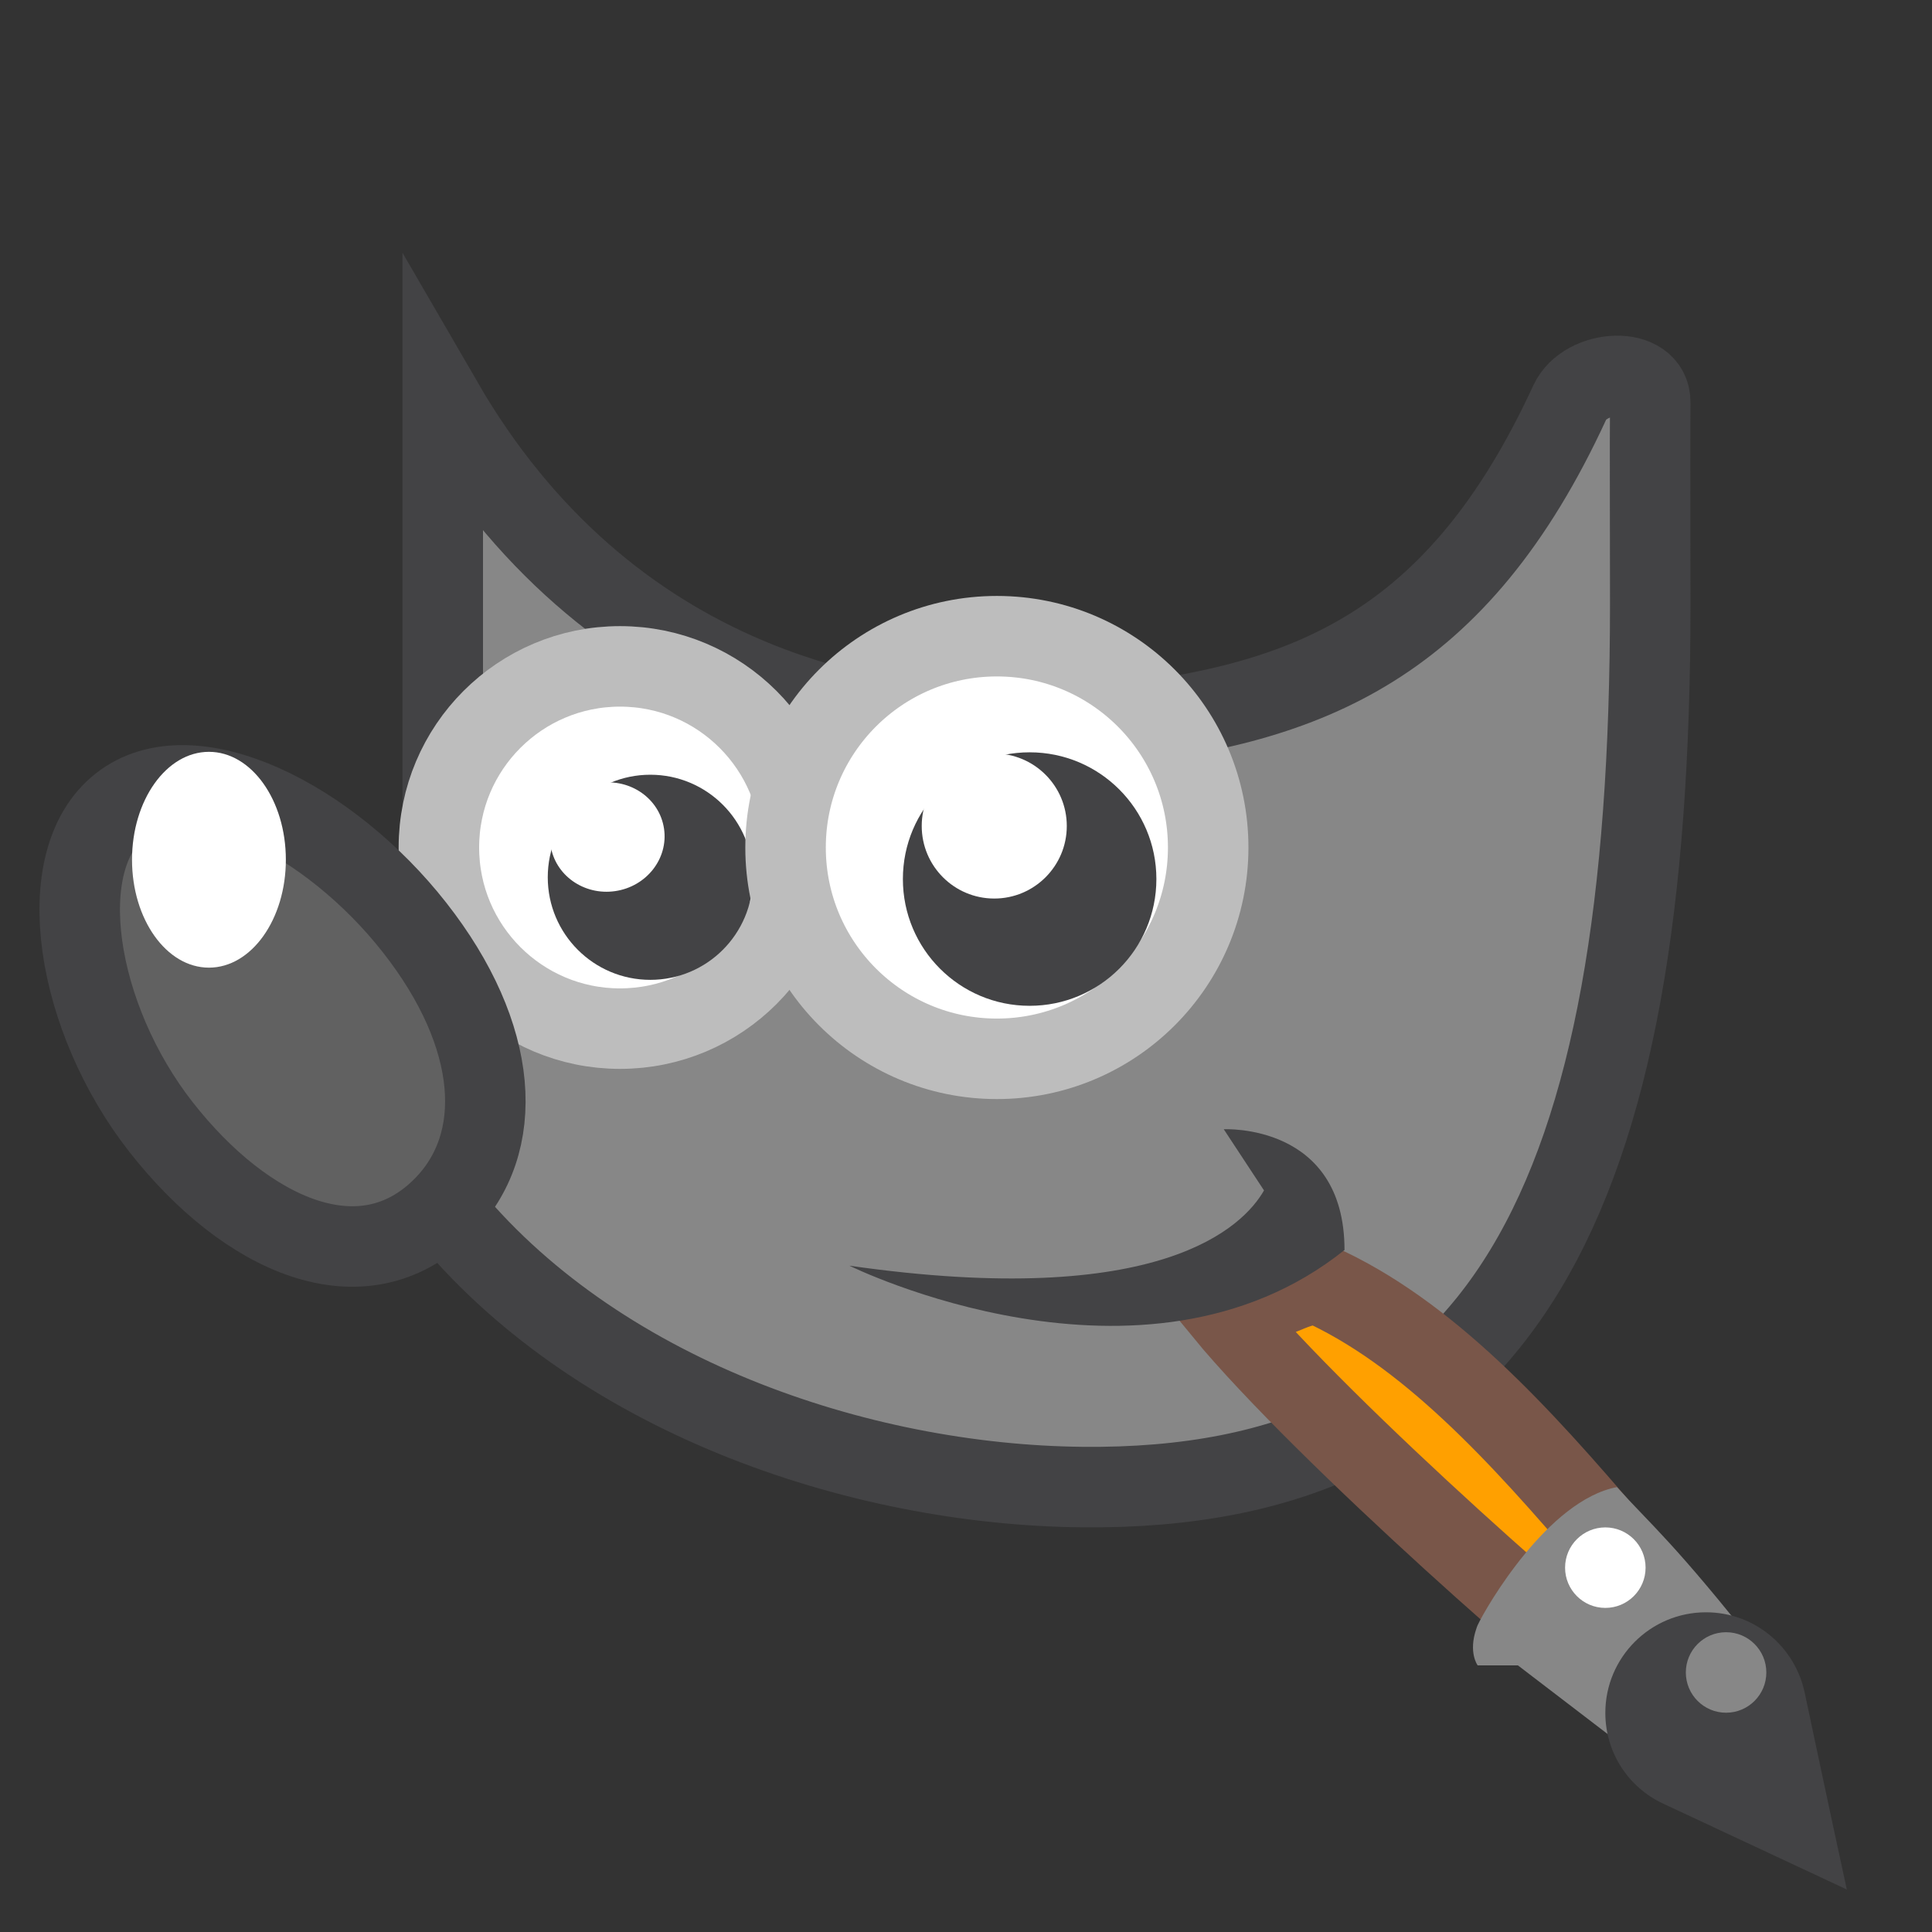 <?xml version="1.0" encoding="iso-8859-1"?>
<!-- Generator: Adobe Illustrator 25.4.1, SVG Export Plug-In . SVG Version: 6.00 Build 0)  -->
<svg version="1.1" id="Layer_1" xmlns="http://www.w3.org/2000/svg" xmlns:xlink="http://www.w3.org/1999/xlink" x="0px" y="0px"
	 viewBox="0 0 48 48" style="enable-background:new 0 0 48 48;" xml:space="preserve">
<rect x="0" y="0" width="48" height="48" fill="#333333" stroke="none"/>
<path style="fill:#878787;stroke:#434345;stroke-width:2;stroke-miterlimit:10;" d="M26.884,36.946
	C21.311,36.889,14.74,34.663,11,30V10c4,6.901,10.704,8.668,16.544,8.028C32.531,17.49,36.219,16.034,39,10
	c0.387-0.839,2.008-0.922,2,0c-0.01,1.175,0,2.886,0,5C41,29.788,37.404,37.055,26.884,36.946z"/>
<circle style="fill:#FFFFFF;stroke:#BDBDBD;stroke-width:2;stroke-miterlimit:10;" cx="15.404" cy="21.056" r="4.5"/>
<circle style="fill:#434345;" cx="16.157" cy="21.796" r="2.548"/>
<path style="fill:#FFA000;stroke:#795649;stroke-width:2;stroke-miterlimit:10;" d="M42.269,40.938l-1.273,1.22l-0.073,0.067
	c-0.145-0.077-0.3-0.154-0.445-0.25c-0.791-0.413-7.594-6.378-10.074-9.396c1.626-0.357,1.5-0.57,2.338-0.692
	c2.709,1.211,5.018,3.747,7.291,6.418C40.778,39.18,41.524,40.073,42.269,40.938z"/>
<path style="fill:#434345;" d="M33.404,31.056c-5,4-12.3,0.39-12.3,0.39c7.75,1.11,9.79-0.98,10.3-1.87l-1-1.52
	C30.404,28.056,33.404,27.896,33.404,31.056z"/>
<path style="fill:#878787;" d="M43.748,41.056l-3.422,2.32l-2.614-2h-1c0,0-0.24-0.32-0.03-0.92c0.01-0.03,0.02-0.06,0.03-0.08
	c0.21-0.45,1.75-3.107,3.46-3.429C40.992,37.858,41.604,38.332,43.748,41.056z"/>
<circle style="fill:#FFFFFF;" cx="39.884" cy="38.948" r="1"/>
<path style="fill:#616161;stroke:#434345;stroke-width:2;stroke-miterlimit:10;" d="M10.303,23.048
	C12.414,25.741,12.589,28.411,11,30c-2,2-4.89,0.694-7-2s-2.768-6.614-1-8S8.193,20.354,10.303,23.048z"/>
<ellipse style="fill:#FFFFFF;" cx="5.191" cy="21.36" rx="1.911" ry="2.681"/>
<path style="fill:#434345;" d="M45.884,46.944l-4.57-2.137c-0.84-0.39-1.43-1.25-1.43-2.25c0-1.38,1.12-2.5,2.5-2.5
	c1.22,0,2.23,0.87,2.46,2.03C44.844,42.086,45.554,45.444,45.884,46.944z"/>
<circle style="fill:#878787;" cx="42.884" cy="41.552" r="1"/>
<g>
	<circle style="fill:#FFFFFF;stroke:#BDBDBD;stroke-width:2;stroke-miterlimit:10;" cx="24.767" cy="21.056" r="5.25"/>
	<circle style="fill:#434345;" cx="25.581" cy="21.84" r="3.149"/>
</g>
<circle style="fill:#FFFFFF;" cx="24.702" cy="20.522" r="1.802"/>
<ellipse transform="matrix(0.989 -0.145 0.145 0.989 -2.858 2.41)" style="fill:#FFFFFF;" cx="15.096" cy="20.804" rx="1.425" ry="1.358"/>
</svg>